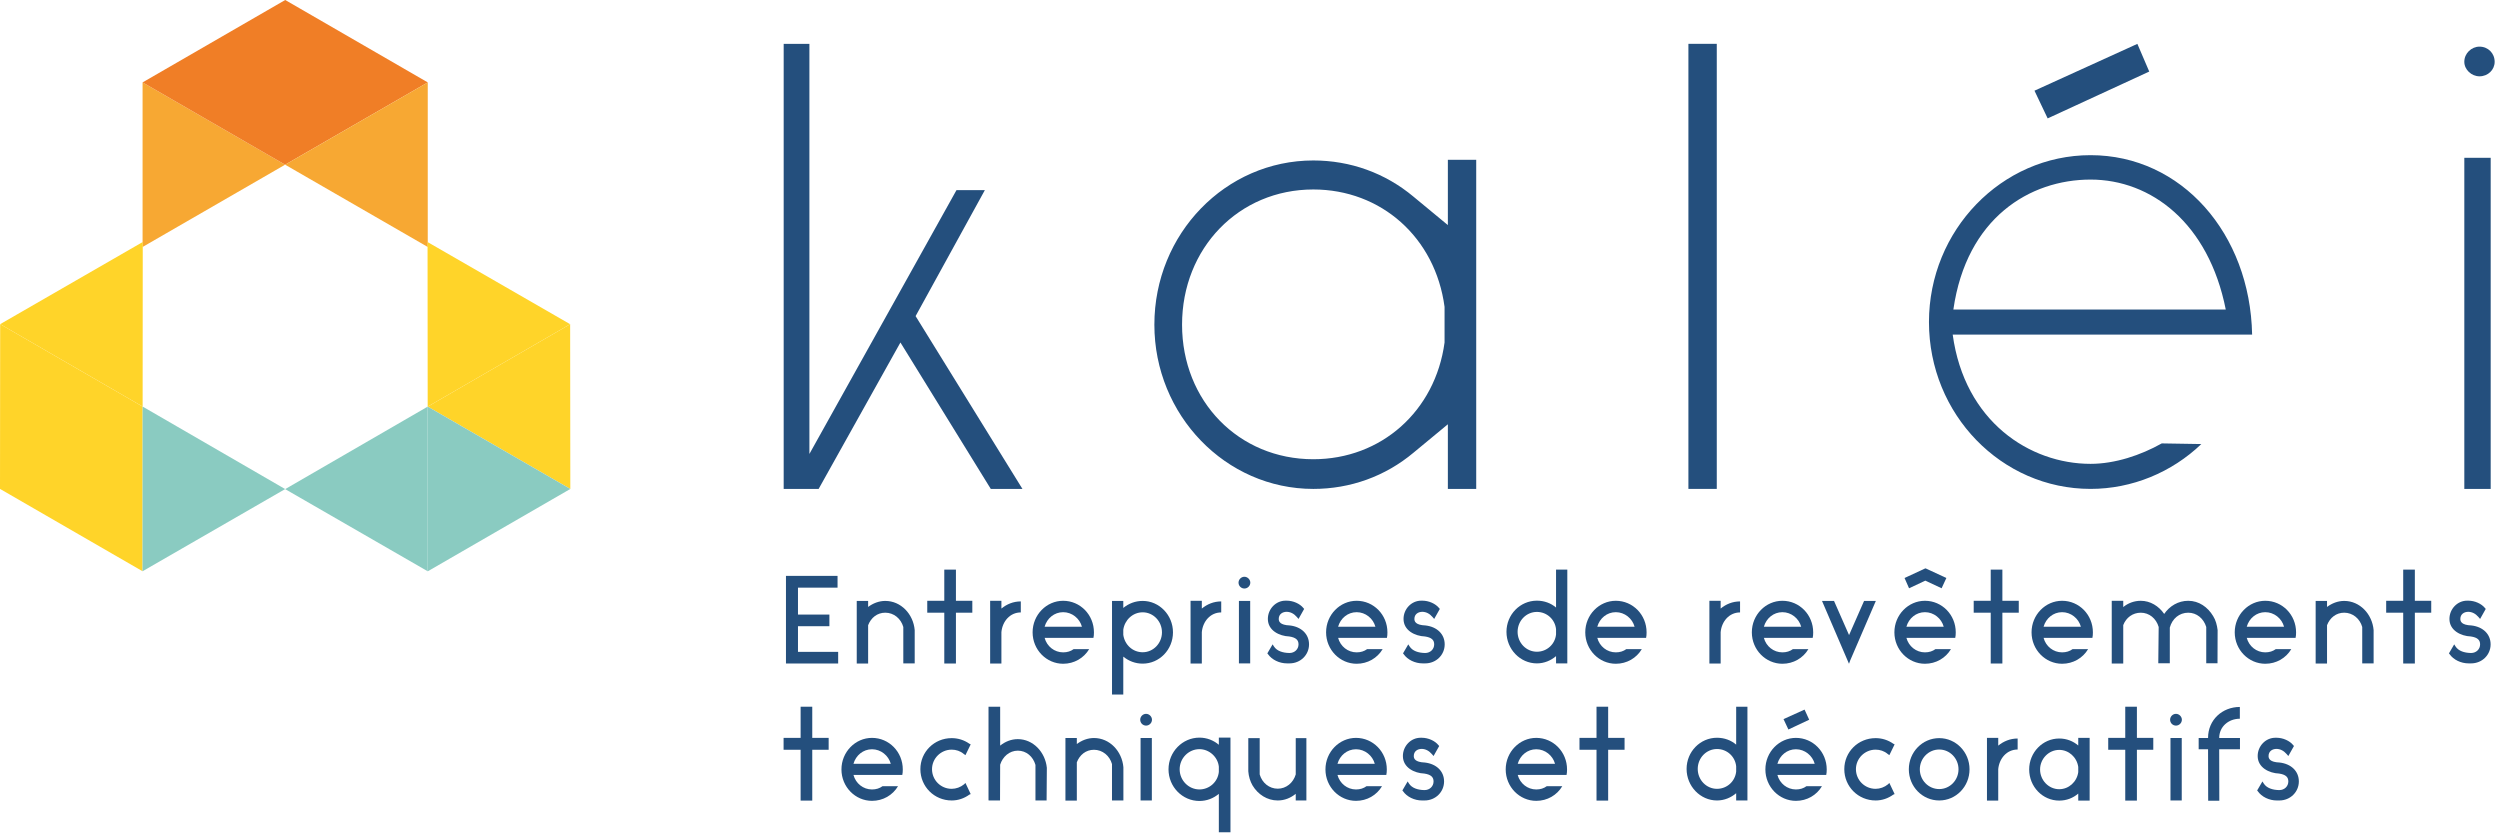 <?xml version="1.0" encoding="utf-8"?>
<svg version="1.1" id="Calque_1" xmlns="http://www.w3.org/2000/svg" xmlns:xlink="http://www.w3.org/1999/xlink" x="0px" y="0px"
	 width="267px" height="89px" viewBox="0 0 267 89" enable-background="new 0 0 267 89" xml:space="preserve">
<g>
	<polygon fill="#F7A833" points="15.227,26.377 15.227,8.801 30.45,17.589 	"/>
	<polygon fill="#F07E26" points="30.462,0 15.227,8.801 30.449,17.59 45.685,8.801 	"/>
	<polygon fill="#F7A833" points="30.449,17.588 45.684,8.801 45.684,26.377 	"/>
	<polygon fill="#FFD429" points="45.663,25.85 60.891,34.625 45.677,43.427 	"/>
	<polygon fill="#FFD429" points="45.677,43.427 60.892,34.625 60.91,52.22 	"/>
	<polygon fill="#8ACBC1" points="45.677,43.427 45.684,61.015 60.91,52.22 	"/>
	<polygon fill="#8ACBC1" points="45.677,43.427 45.684,61.015 30.456,52.238 	"/>
	<polygon fill="#FFD429" points="15.246,25.844 0.018,34.62 15.233,43.421 	"/>
	<polygon fill="#FFD429" points="0.018,34.62 0,52.214 15.225,61.01 15.233,43.422 	"/>
	<polygon fill="#8ACBC1" points="15.233,43.422 15.225,61.01 30.454,52.233 	"/>
</g>
<g>
	<polygon fill="#244F7D" points="87.431,52.215 83.697,52.215 83.697,4.682 86.444,4.682 86.444,48.482 102.152,20.307
		105.182,20.307 97.786,33.76 109.196,52.215 105.815,52.215 96.166,36.577 	"/>
	<path fill="#244F7D" d="M154.632,52.216v-6.904l-3.663,3.03c-3.027,2.535-6.762,3.874-10.706,3.874
		c-9.369,0-16.976-7.89-16.976-17.54c0-9.721,7.607-17.539,16.976-17.539c3.944,0,7.679,1.338,10.706,3.874l3.663,3.028v-6.974
		h3.028v35.15H154.632z M154.279,33.056v-0.282c-0.985-7.396-6.762-12.538-14.017-12.538c-7.96,0-14.018,6.27-14.018,14.44
		s6.058,14.37,14.018,14.37c7.255,0,13.031-5.143,14.017-12.468V33.056z"/>
	<rect x="180.322" y="4.681" fill="#244F7D" width="3.029" height="47.534"/>
	<path fill="#244F7D" d="M240.527,35.732h-31.979c1.267,9.298,8.24,13.807,14.722,13.807c2.606,0,5.353-0.916,7.606-2.184
		l4.228,0.07c-3.171,3.029-7.397,4.789-11.834,4.789c-9.511,0-17.257-7.959-17.257-17.82c0-9.792,7.746-17.822,17.257-17.822
		C232.99,16.572,240.316,24.955,240.527,35.732 M237.711,33.056c-1.832-9.228-7.961-13.877-14.44-13.877
		c-6.481,0-13.243,4.086-14.651,13.877H237.711z M228.271,4.685l1.268,2.958l-10.848,5.002l-1.409-2.959L228.271,4.685z"/>
	<path fill="#244F7D" d="M263.188,6.602c0-0.916,0.775-1.621,1.621-1.621c0.916,0,1.62,0.705,1.62,1.621
		c0,0.845-0.704,1.549-1.62,1.549C263.964,8.15,263.188,7.446,263.188,6.602 M266.006,52.215h-2.817V16.854h2.817V52.215z"/>
</g>
<g>
	<polygon fill="#244F7D" points="89.516,69.619 89.516,70.862 83.941,70.862 83.941,61.504 89.45,61.504 89.45,62.761
		85.224,62.761 85.224,65.636 88.58,65.636 88.58,66.879 85.224,66.879 85.224,69.619 	"/>
	<path fill="#244F7D" d="M97.69,70.85h-1.217v-3.891c-0.254-0.896-1.016-1.524-1.925-1.524c-0.856,0-1.524,0.535-1.832,1.337v4.091
		H91.5v-6.685h1.216v0.642c0.522-0.387,1.15-0.642,1.832-0.642c1.671,0,2.994,1.404,3.142,3.115V70.85z"/>
	<polygon fill="#244F7D" points="103.844,64.164 103.844,65.436 102.093,65.436 102.093,70.863 100.85,70.863 100.85,65.436
		99.031,65.436 99.031,64.164 100.85,64.164 100.85,60.835 102.093,60.835 102.093,64.164 	"/>
	<path fill="#244F7D" d="M106.95,64.993c0.575-0.468,1.27-0.762,2.072-0.762v1.176c-1.163,0-1.965,0.963-2.072,2.101v3.355h-1.203
		v-6.699h1.203V64.993z"/>
	<path fill="#244F7D" d="M116.833,67.533c0,0.229-0.013,0.415-0.053,0.589h-0.134h-1.096h-3.985c0.241,0.909,1.044,1.55,1.98,1.55
		c0.44,0,0.815-0.119,1.122-0.347h1.659c-0.576,0.962-1.605,1.565-2.781,1.565c-1.779,0-3.263-1.485-3.263-3.357
		s1.484-3.369,3.263-3.369C115.362,64.164,116.833,65.661,116.833,67.533 M111.565,66.932h3.985
		c-0.241-0.882-1.056-1.551-2.005-1.551C112.595,65.381,111.819,66.036,111.565,66.932"/>
	<path fill="#244F7D" d="M118.763,74.178v-10h1.204v0.749c0.575-0.468,1.27-0.749,2.073-0.749c1.777,0,3.234,1.512,3.234,3.355
		c0,1.858-1.457,3.343-3.234,3.343c-0.803,0-1.498-0.281-2.073-0.749v4.051H118.763z M119.967,67.253v0.548
		c0.147,1.057,1.002,1.859,2.073,1.859c1.136,0,2.058-0.965,2.058-2.127c0-1.176-0.922-2.139-2.058-2.139
		C120.969,65.395,120.114,66.224,119.967,67.253"/>
	<path fill="#244F7D" d="M128.355,64.993c0.575-0.468,1.27-0.762,2.072-0.762v1.176c-1.164,0-1.966,0.963-2.072,2.101v3.355h-1.204
		v-6.699h1.204V64.993z"/>
	<path fill="#244F7D" d="M132.904,61.598c0.334,0,0.629,0.293,0.629,0.629c0,0.347-0.295,0.627-0.629,0.627
		c-0.348,0-0.629-0.28-0.629-0.627C132.275,61.891,132.557,61.598,132.904,61.598 M133.52,70.85h-1.203v-6.673h1.203V70.85z"/>
	<path fill="#244F7D" d="M139.805,68.817c0,1.123-0.908,2.032-2.086,2.032h-0.268c-0.814,0-1.618-0.389-2.033-0.989l-0.066-0.08
		l0.562-0.963l0.147,0.228c0.308,0.481,0.937,0.68,1.631,0.694h0.027c0.547,0,0.963-0.401,0.963-0.922
		c0-0.468-0.281-0.736-0.99-0.843c-1.043-0.039-2.285-0.627-2.285-1.871c0-1.07,0.855-1.952,1.884-1.952h0.136
		c0.68,0,1.402,0.321,1.776,0.789l0.08,0.093l-0.601,1.07l-0.162-0.188c-0.319-0.375-0.681-0.562-1.094-0.574
		c-0.443,0-0.856,0.24-0.856,0.762c0,0.267,0.12,0.654,1.19,0.695C139.002,66.945,139.805,67.734,139.805,68.817"/>
	<path fill="#244F7D" d="M148.177,67.533c0,0.229-0.013,0.415-0.053,0.589h-0.134h-1.098h-3.982c0.24,0.909,1.043,1.55,1.979,1.55
		c0.441,0,0.815-0.119,1.123-0.347h1.657c-0.574,0.962-1.603,1.565-2.78,1.565c-1.779,0-3.263-1.485-3.263-3.357
		s1.483-3.369,3.263-3.369C146.707,64.164,148.177,65.661,148.177,67.533 M142.91,66.932h3.982c-0.24-0.882-1.055-1.551-2.004-1.551
		S143.164,66.036,142.91,66.932"/>
	<path fill="#244F7D" d="M154.293,68.817c0,1.123-0.908,2.032-2.084,2.032h-0.269c-0.815,0-1.617-0.389-2.032-0.989l-0.066-0.08
		l0.562-0.963l0.146,0.228c0.309,0.481,0.937,0.68,1.633,0.694h0.027c0.547,0,0.961-0.401,0.961-0.922
		c0-0.468-0.279-0.736-0.988-0.843c-1.045-0.039-2.286-0.627-2.286-1.871c0-1.07,0.854-1.952,1.884-1.952h0.134
		c0.681,0,1.404,0.321,1.778,0.789l0.08,0.093l-0.602,1.07l-0.16-0.188c-0.321-0.375-0.682-0.562-1.097-0.574
		c-0.44,0-0.856,0.24-0.856,0.762c0,0.267,0.121,0.654,1.19,0.695C153.491,66.945,154.293,67.734,154.293,68.817"/>
	<path fill="#244F7D" d="M167.389,60.835V70.85h-1.203v-0.775c-0.549,0.467-1.258,0.775-2.045,0.775c-1.792,0-3.25-1.524-3.25-3.369
		c0-1.846,1.458-3.33,3.25-3.33c0.787,0,1.496,0.268,2.045,0.735v-4.051H167.389z M166.186,67.761v-0.562
		c-0.107-1.042-0.977-1.846-2.045-1.846c-1.137,0-2.061,0.949-2.061,2.127c0,1.177,0.924,2.125,2.061,2.125
		C165.209,69.605,166.078,68.805,166.186,67.761"/>
	<path fill="#244F7D" d="M175.855,67.533c0,0.229-0.012,0.415-0.051,0.589h-0.136h-1.096h-3.983c0.239,0.909,1.043,1.55,1.979,1.55
		c0.441,0,0.814-0.119,1.123-0.347h1.656c-0.573,0.962-1.603,1.565-2.779,1.565c-1.779,0-3.262-1.485-3.262-3.357
		s1.482-3.369,3.262-3.369C174.387,64.164,175.855,65.661,175.855,67.533 M170.59,66.932h3.983
		c-0.241-0.882-1.056-1.551-2.005-1.551C171.618,65.381,170.844,66.036,170.59,66.932"/>
	<path fill="#244F7D" d="M183.766,64.993c0.574-0.468,1.271-0.762,2.072-0.762v1.176c-1.162,0-1.966,0.963-2.072,2.101v3.355h-1.203
		v-6.699h1.203V64.993z"/>
	<path fill="#244F7D" d="M193.649,67.533c0,0.229-0.013,0.415-0.052,0.589h-0.135h-1.097h-3.983c0.239,0.909,1.043,1.55,1.979,1.55
		c0.441,0,0.814-0.119,1.123-0.347h1.656c-0.573,0.962-1.603,1.565-2.779,1.565c-1.779,0-3.264-1.485-3.264-3.357
		s1.484-3.369,3.264-3.369C192.18,64.164,193.649,65.661,193.649,67.533 M188.383,66.932h3.983
		c-0.242-0.882-1.058-1.551-2.005-1.551C189.411,65.381,188.637,66.036,188.383,66.932"/>
	<polygon fill="#244F7D" points="199.083,64.178 200.34,64.178 197.599,70.542 197.479,70.876 197.479,70.863 197.465,70.876
		197.236,70.341 194.59,64.178 195.873,64.178 197.479,67.828 	"/>
	<path fill="#244F7D" d="M208.874,67.533c0,0.229-0.015,0.415-0.054,0.589h-0.135h-1.097h-3.983c0.242,0.909,1.043,1.55,1.979,1.55
		c0.44,0,0.815-0.119,1.123-0.347h1.657c-0.574,0.962-1.604,1.565-2.78,1.565c-1.778,0-3.263-1.485-3.263-3.357
		s1.484-3.369,3.263-3.369C207.402,64.164,208.874,65.661,208.874,67.533 M207.363,62.827l-1.738-0.815l-1.738,0.815l-0.482-1.097
		l2.221-1.029v0.014l0.027-0.014l2.219,1.029L207.363,62.827z M203.605,66.932h3.983c-0.239-0.882-1.055-1.551-2.004-1.551
		S203.859,66.036,203.605,66.932"/>
	<polygon fill="#244F7D" points="215.604,64.164 215.604,65.436 213.854,65.436 213.854,70.863 212.609,70.863 212.609,65.436
		210.791,65.436 210.791,64.164 212.609,64.164 212.609,60.835 213.854,60.835 213.854,64.164 	"/>
	<path fill="#244F7D" d="M223.521,67.533c0,0.229-0.013,0.415-0.053,0.589h-0.134h-1.097h-3.983c0.24,0.909,1.043,1.55,1.978,1.55
		c0.442,0,0.815-0.119,1.123-0.347h1.658c-0.574,0.962-1.604,1.565-2.781,1.565c-1.777,0-3.262-1.485-3.262-3.357
		s1.484-3.369,3.262-3.369C222.051,64.164,223.521,65.661,223.521,67.533 M218.255,66.932h3.983
		c-0.241-0.882-1.057-1.551-2.006-1.551C219.284,65.381,218.509,66.036,218.255,66.932"/>
	<path fill="#244F7D" d="M236.83,70.836h-1.203v-3.877c-0.281-0.909-1.018-1.523-1.924-1.523c-0.951,0-1.713,0.641-1.967,1.59v3.811
		h-1.23v-0.08l0.041-3.797c-0.269-0.909-1.004-1.523-1.913-1.523c-0.855,0-1.564,0.521-1.871,1.322v4.105h-1.229v-6.699h1.229v0.669
		c0.522-0.428,1.176-0.669,1.871-0.669c1.017,0,1.926,0.562,2.501,1.404c0.574-0.842,1.496-1.404,2.568-1.404
		c1.135,0,2.084,0.669,2.66,1.632c0.279,0.44,0.412,0.962,0.479,1.497L236.83,70.836z"/>
	<path fill="#244F7D" d="M245.221,67.533c0,0.229-0.014,0.415-0.053,0.589h-0.135h-1.097h-3.983c0.241,0.909,1.043,1.55,1.979,1.55
		c0.44,0,0.815-0.119,1.123-0.347h1.657c-0.574,0.962-1.604,1.565-2.78,1.565c-1.78,0-3.263-1.485-3.263-3.357
		s1.482-3.369,3.263-3.369C243.75,64.164,245.221,65.661,245.221,67.533 M239.953,66.932h3.983
		c-0.239-0.882-1.056-1.551-2.004-1.551C240.982,65.381,240.207,66.036,239.953,66.932"/>
	<path fill="#244F7D" d="M253.502,70.85h-1.216v-3.891c-0.254-0.896-1.017-1.524-1.925-1.524c-0.856,0-1.524,0.535-1.834,1.337
		v4.091h-1.215v-6.685h1.215v0.642c0.521-0.387,1.152-0.642,1.834-0.642c1.671,0,2.994,1.404,3.141,3.115V70.85z"/>
	<polygon fill="#244F7D" points="259.656,64.164 259.656,65.436 257.906,65.436 257.906,70.863 256.662,70.863 256.662,65.436
		254.844,65.436 254.844,64.164 256.662,64.164 256.662,60.835 257.906,60.835 257.906,64.164 	"/>
	<path fill="#244F7D" d="M265.998,68.817c0,1.123-0.908,2.032-2.085,2.032h-0.267c-0.816,0-1.618-0.389-2.033-0.989l-0.066-0.08
		l0.562-0.963l0.145,0.228c0.309,0.481,0.938,0.68,1.633,0.694h0.026c0.548,0,0.962-0.401,0.962-0.922
		c0-0.468-0.279-0.736-0.988-0.843c-1.043-0.039-2.287-0.627-2.287-1.871c0-1.07,0.856-1.952,1.885-1.952h0.135
		c0.681,0,1.402,0.321,1.777,0.789l0.08,0.093l-0.602,1.07l-0.16-0.188c-0.32-0.375-0.681-0.562-1.096-0.574
		c-0.441,0-0.855,0.24-0.855,0.762c0,0.267,0.121,0.654,1.189,0.695C265.196,66.945,265.998,67.734,265.998,68.817"/>
	<polygon fill="#244F7D" points="88.5,78.805 88.5,80.075 86.749,80.075 86.749,85.504 85.506,85.504 85.506,80.075 83.687,80.075
		83.687,78.805 85.506,78.805 85.506,75.477 86.749,75.477 86.749,78.805 	"/>
	<path fill="#244F7D" d="M96.418,82.175c0,0.228-0.014,0.414-0.053,0.588h-0.134h-1.096H91.15c0.241,0.909,1.043,1.552,1.979,1.552
		c0.441,0,0.816-0.121,1.123-0.349h1.658c-0.575,0.963-1.604,1.565-2.781,1.565c-1.778,0-3.262-1.484-3.262-3.356
		s1.484-3.369,3.262-3.369C94.948,78.806,96.418,80.303,96.418,82.175 M91.15,81.572h3.985c-0.241-0.881-1.056-1.551-2.006-1.551
		C92.18,80.021,91.405,80.677,91.15,81.572"/>
	<path fill="#244F7D" d="M103.109,83.619l0.561,1.189l-0.133,0.053c-0.575,0.415-1.218,0.629-1.899,0.629
		c-1.858,0-3.342-1.484-3.342-3.343c0-1.845,1.484-3.315,3.342-3.315c0.681,0,1.324,0.201,1.899,0.602l0.133,0.066l-0.561,1.15
		l-0.188-0.134c-0.361-0.308-0.815-0.454-1.283-0.454c-1.164,0-2.099,0.949-2.099,2.085c0,1.164,0.935,2.099,2.099,2.099
		c0.468,0,0.949-0.172,1.324-0.48L103.109,83.619z"/>
	<path fill="#244F7D" d="M111.777,85.49h-1.19v-3.797c-0.254-0.896-0.976-1.523-1.885-1.523c-0.896,0-1.618,0.641-1.885,1.496
		l-0.014,3.824h-1.176l-0.054-0.014v-10h1.244v4.156c0.534-0.426,1.176-0.693,1.885-0.693c1.617,0,2.928,1.363,3.101,3.062
		C111.803,82.188,111.803,82.389,111.777,85.49"/>
	<path fill="#244F7D" d="M119.978,85.49h-1.217V81.6c-0.254-0.895-1.015-1.524-1.925-1.524c-0.856,0-1.524,0.535-1.831,1.337v4.092
		h-1.217v-6.686h1.217v0.643c0.521-0.389,1.149-0.643,1.831-0.643c1.671,0,2.995,1.404,3.142,3.116V85.49z"/>
	<path fill="#244F7D" d="M122.402,76.238c0.334,0,0.629,0.294,0.629,0.628c0,0.348-0.295,0.629-0.629,0.629
		c-0.347,0-0.628-0.281-0.628-0.629C121.773,76.532,122.055,76.238,122.402,76.238 M123.017,85.49h-1.203v-6.672h1.203V85.49z"/>
	<path fill="#244F7D" d="M130.172,88.887v-4.105c-0.575,0.48-1.284,0.762-2.073,0.762c-1.818,0-3.302-1.511-3.302-3.382
		c0-1.858,1.484-3.383,3.302-3.383c0.789,0,1.498,0.281,2.073,0.763v-0.763h1.242v10.108H130.172z M130.172,81.881
		c-0.107-1.029-1.016-1.871-2.073-1.871c-1.15,0-2.112,0.961-2.112,2.151c0,1.189,0.962,2.152,2.112,2.152
		c1.057,0,1.966-0.802,2.073-1.872V81.881z"/>
	<path fill="#244F7D" d="M139.522,78.832v6.658h-1.138v-0.709c-0.547,0.441-1.189,0.709-1.924,0.709
		c-1.123,0-2.112-0.643-2.688-1.604c-0.254-0.441-0.415-0.963-0.454-1.512v-0.628v-2.915h1.217v0.508v2.086v1.283
		c0.254,0.896,1.017,1.524,1.926,1.524c0.908,0,1.658-0.628,1.924-1.524v-3.877h0.016h1.055H139.522z"/>
	<path fill="#244F7D" d="M148.111,82.175c0,0.228-0.015,0.414-0.054,0.588h-0.135h-1.097h-3.983
		c0.241,0.909,1.043,1.552,1.979,1.552c0.44,0,0.814-0.121,1.123-0.349h1.656c-0.574,0.963-1.603,1.565-2.779,1.565
		c-1.779,0-3.263-1.484-3.263-3.356s1.483-3.369,3.263-3.369C146.64,78.806,148.111,80.303,148.111,82.175 M142.843,81.572h3.983
		c-0.24-0.881-1.055-1.551-2.004-1.551C143.871,80.021,143.097,80.677,142.843,81.572"/>
	<path fill="#244F7D" d="M154.227,83.458c0,1.123-0.91,2.032-2.086,2.032h-0.268c-0.816,0-1.618-0.387-2.031-0.989l-0.068-0.08
		l0.562-0.963l0.146,0.228c0.308,0.48,0.936,0.682,1.631,0.695h0.027c0.549,0,0.963-0.402,0.963-0.923
		c0-0.469-0.281-0.735-0.99-0.843c-1.043-0.039-2.285-0.628-2.285-1.871c0-1.069,0.855-1.952,1.885-1.952h0.133
		c0.683,0,1.404,0.321,1.778,0.789l0.081,0.094l-0.602,1.069l-0.162-0.188c-0.32-0.373-0.682-0.562-1.096-0.574
		c-0.44,0-0.854,0.24-0.854,0.762c0,0.268,0.12,0.654,1.188,0.695C153.424,81.586,154.227,82.375,154.227,83.458"/>
	<path fill="#244F7D" d="M167.361,82.175c0,0.228-0.014,0.414-0.053,0.588h-0.135h-1.097h-3.983
		c0.241,0.909,1.043,1.552,1.979,1.552c0.44,0,0.815-0.121,1.123-0.349h1.657c-0.574,0.963-1.604,1.565-2.78,1.565
		c-1.778,0-3.263-1.484-3.263-3.356s1.484-3.369,3.263-3.369C165.891,78.806,167.361,80.303,167.361,82.175 M162.094,81.572h3.983
		c-0.24-0.881-1.056-1.551-2.004-1.551C163.124,80.021,162.348,80.677,162.094,81.572"/>
	<polygon fill="#244F7D" points="173.503,78.805 173.503,80.075 171.751,80.075 171.751,85.504 170.508,85.504 170.508,80.075
		168.689,80.075 168.689,78.805 170.508,78.805 170.508,75.477 171.751,75.477 171.751,78.805 	"/>
	<path fill="#244F7D" d="M186.626,75.477V85.49h-1.203v-0.775c-0.549,0.467-1.257,0.775-2.046,0.775
		c-1.792,0-3.249-1.524-3.249-3.369c0-1.846,1.457-3.329,3.249-3.329c0.789,0,1.497,0.267,2.046,0.735v-4.051H186.626z
		 M185.423,82.402V81.84c-0.106-1.043-0.978-1.845-2.046-1.845c-1.137,0-2.059,0.949-2.059,2.126c0,1.176,0.922,2.126,2.059,2.126
		C184.445,84.247,185.316,83.445,185.423,82.402"/>
	<path fill="#244F7D" d="M195.094,82.175c0,0.227-0.013,0.415-0.054,0.588h-0.133h-1.097h-3.984c0.24,0.909,1.043,1.551,1.979,1.551
		c0.441,0,0.815-0.12,1.123-0.348h1.657c-0.573,0.964-1.603,1.565-2.78,1.565c-1.777,0-3.262-1.484-3.262-3.356
		s1.484-3.369,3.262-3.369C193.623,78.806,195.094,80.303,195.094,82.175 M189.826,81.572h3.984
		c-0.242-0.881-1.057-1.551-2.006-1.551S190.08,80.678,189.826,81.572 M190.48,76.801l2.248-1.016l0.494,1.082l-2.221,1.043
		L190.48,76.801z"/>
	<path fill="#244F7D" d="M201.783,83.619l0.562,1.189l-0.133,0.053c-0.576,0.415-1.217,0.629-1.897,0.629
		c-1.859,0-3.344-1.484-3.344-3.343c0-1.845,1.484-3.315,3.344-3.315c0.681,0,1.321,0.201,1.897,0.602l0.133,0.066l-0.562,1.15
		l-0.187-0.134c-0.362-0.308-0.815-0.454-1.282-0.454c-1.166,0-2.101,0.949-2.101,2.085c0,1.164,0.935,2.099,2.101,2.099
		c0.467,0,0.948-0.172,1.321-0.48L201.783,83.619z"/>
	<path fill="#244F7D" d="M210.346,82.161c0,1.858-1.457,3.329-3.236,3.329c-1.79,0-3.247-1.471-3.247-3.329
		c0-1.845,1.457-3.329,3.247-3.329C208.889,78.832,210.346,80.316,210.346,82.161 M209.169,82.161c0-1.162-0.922-2.113-2.06-2.113
		c-1.149,0-2.072,0.951-2.072,2.113c0,1.163,0.923,2.112,2.072,2.112C208.247,84.273,209.169,83.324,209.169,82.161"/>
	<path fill="#244F7D" d="M213.411,79.634c0.575-0.467,1.271-0.761,2.073-0.761v1.175c-1.164,0-1.967,0.964-2.073,2.101v3.354h-1.203
		v-6.697h1.203V79.634z"/>
	<path fill="#244F7D" d="M223.174,78.806v6.698h-1.217v-0.75c-0.548,0.47-1.243,0.75-2.032,0.75c-1.765,0-3.209-1.472-3.209-3.33
		c0-1.817,1.444-3.301,3.209-3.301c0.789,0,1.484,0.28,2.032,0.748v-0.815H223.174z M221.957,82.469v-0.562
		c-0.146-1.028-1.002-1.819-2.032-1.819c-1.122,0-2.045,0.951-2.045,2.086c0,1.164,0.923,2.113,2.045,2.113
		C220.955,84.287,221.811,83.498,221.957,82.469"/>
	<polygon fill="#244F7D" points="229.971,78.805 229.971,80.075 228.221,80.075 228.221,85.504 226.977,85.504 226.977,80.075
		225.158,80.075 225.158,78.805 226.977,78.805 226.977,75.477 228.221,75.477 228.221,78.805 	"/>
	<path fill="#244F7D" d="M232.395,76.238c0.334,0,0.629,0.294,0.629,0.628c0,0.348-0.295,0.629-0.629,0.629
		c-0.348,0-0.629-0.281-0.629-0.629C231.766,76.532,232.047,76.238,232.395,76.238 M233.01,85.49h-1.203v-6.672h1.203V85.49z"/>
	<path fill="#244F7D" d="M239.229,78.818v1.203h-2.219l0.013,5.495h-1.19l-0.013-5.495h-1.003v-1.203h1.003v-0.013
		c0-1.926,1.524-3.303,3.396-3.303v1.257c-1.189,0-2.205,0.828-2.205,2.059H239.229z"/>
	<path fill="#244F7D" d="M245.517,83.458c0,1.123-0.909,2.032-2.086,2.032h-0.267c-0.816,0-1.618-0.387-2.033-0.989l-0.067-0.08
		l0.563-0.963l0.146,0.228c0.308,0.48,0.937,0.682,1.63,0.695h0.028c0.548,0,0.963-0.402,0.963-0.923
		c0-0.469-0.28-0.735-0.991-0.843c-1.041-0.039-2.283-0.628-2.283-1.871c0-1.069,0.854-1.952,1.884-1.952h0.134
		c0.682,0,1.404,0.321,1.777,0.789l0.08,0.094l-0.601,1.069l-0.161-0.188c-0.32-0.373-0.682-0.562-1.096-0.574
		c-0.441,0-0.855,0.24-0.855,0.762c0,0.268,0.121,0.654,1.189,0.695C244.715,81.586,245.517,82.375,245.517,83.458"/>
</g>
</svg>
